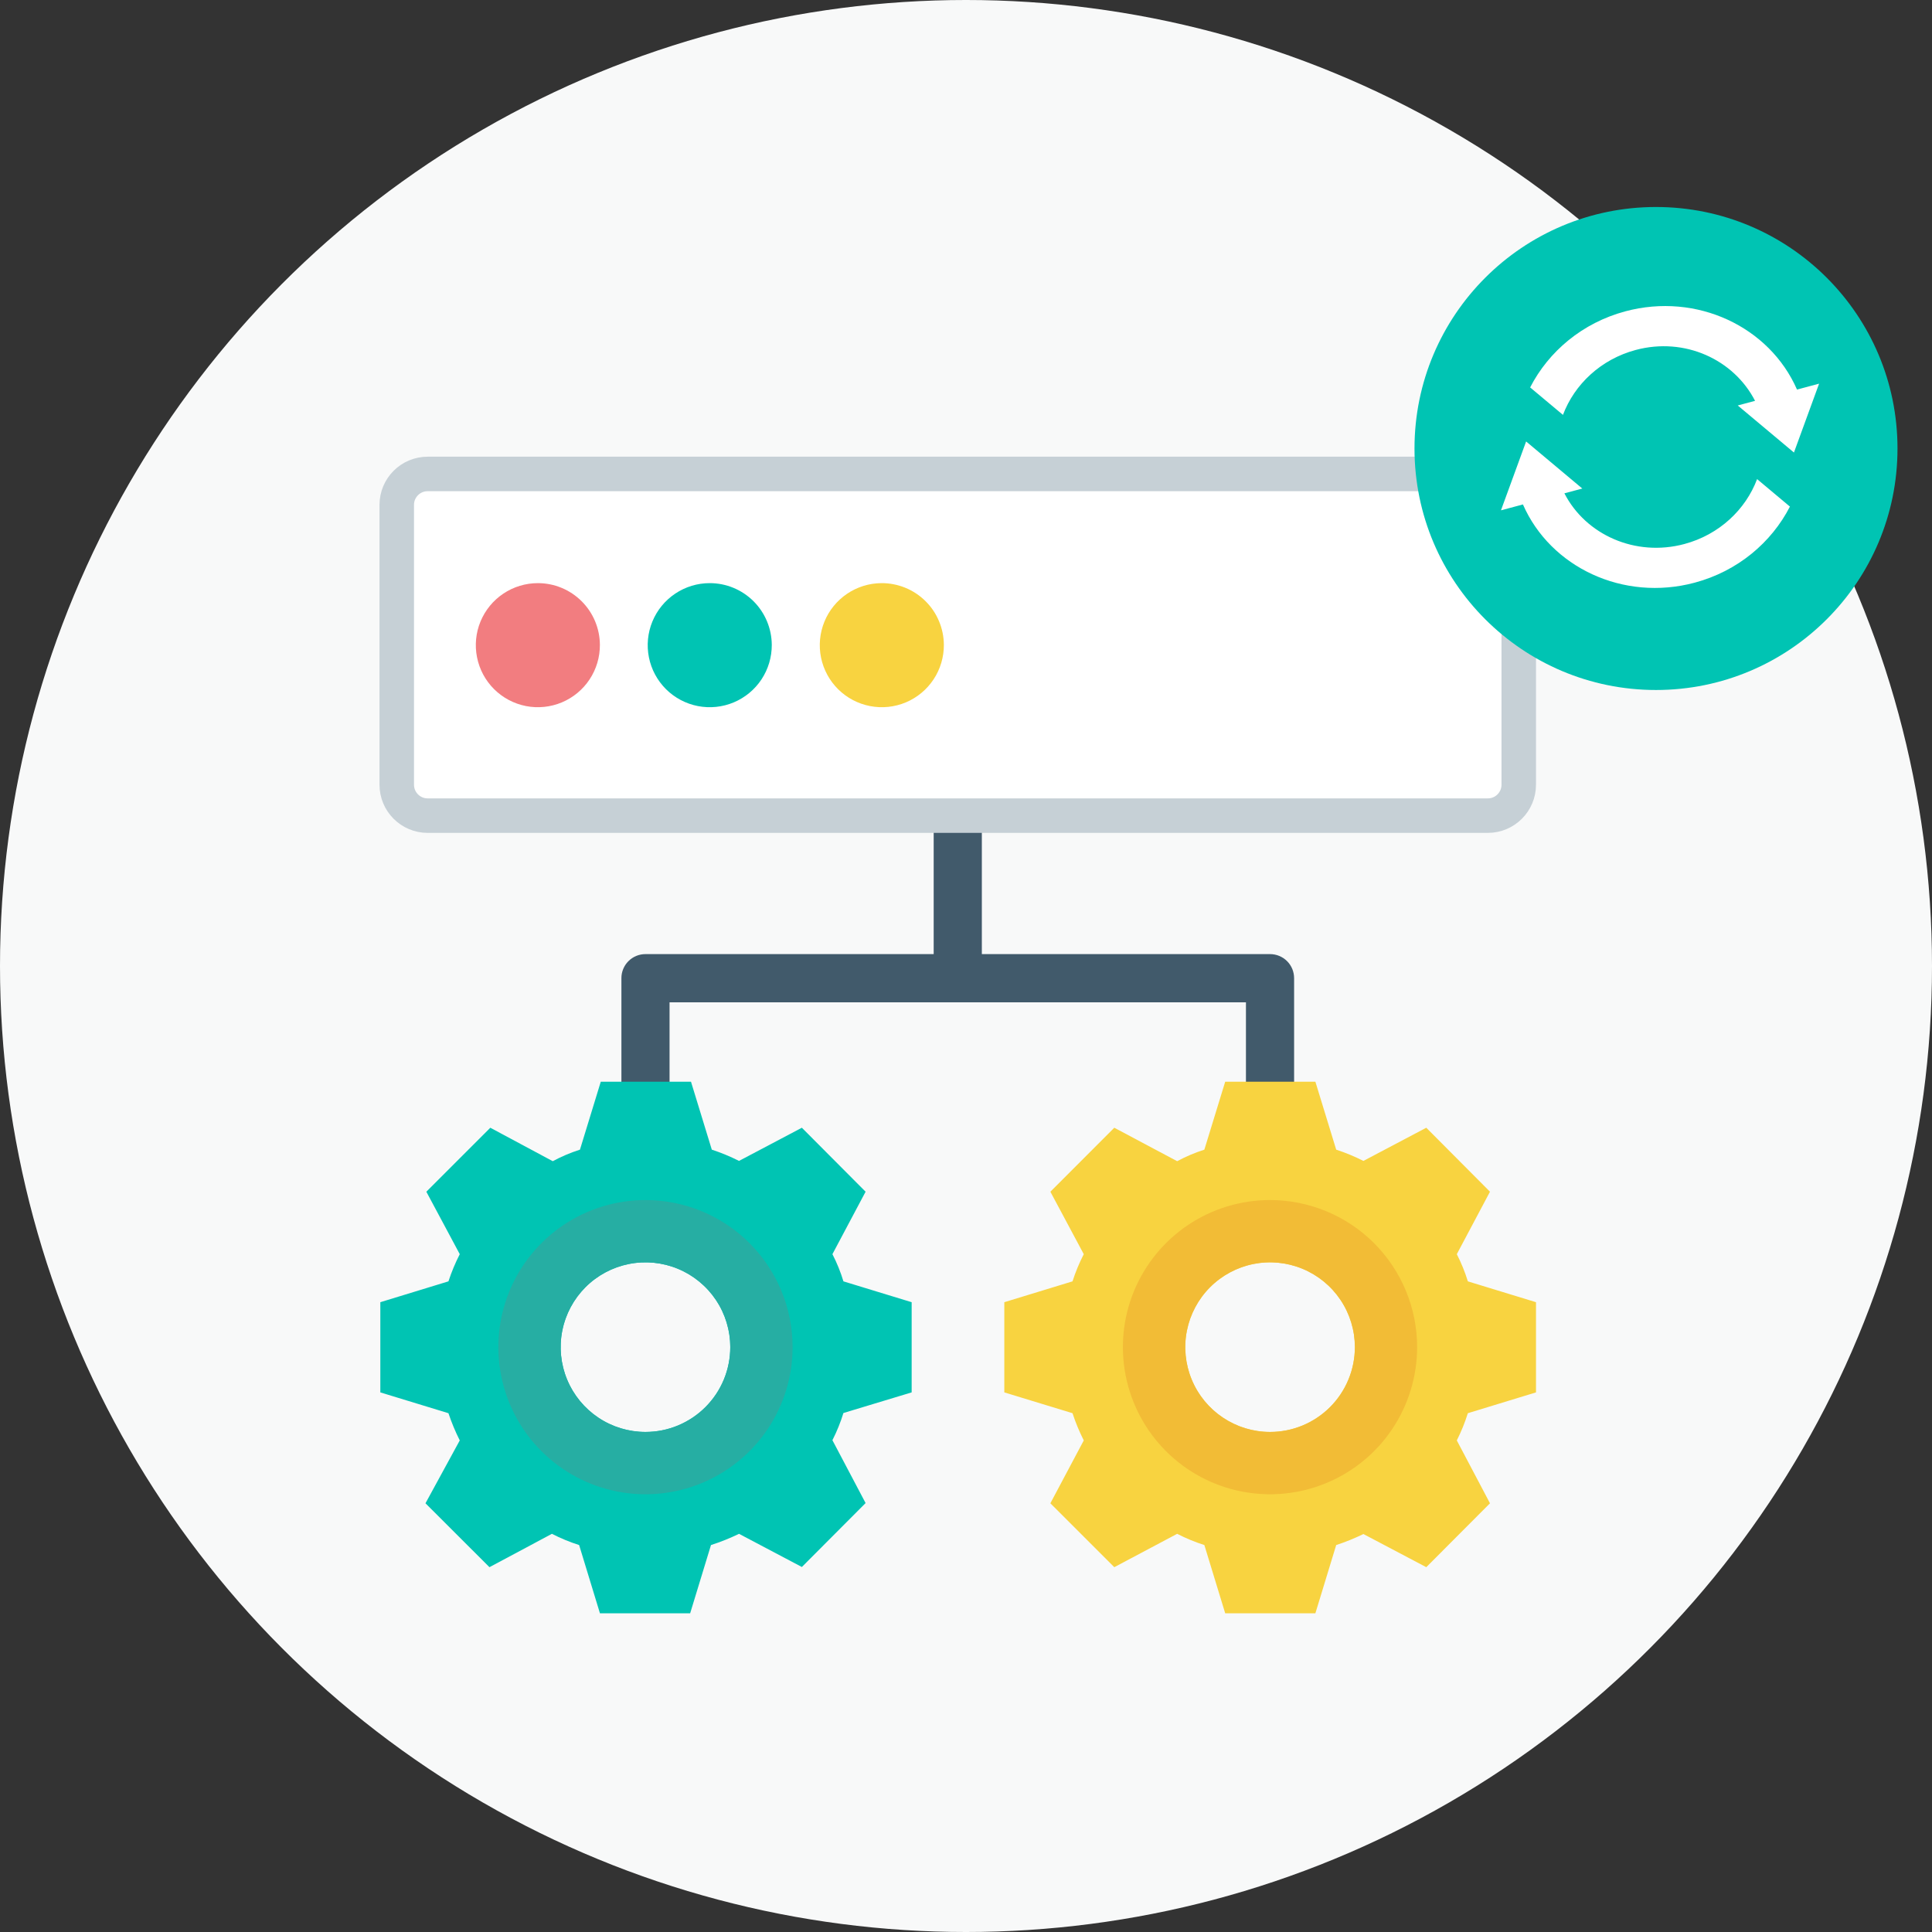 <svg width="70" height="70" viewBox="0 0 70 70" fill="none" xmlns="http://www.w3.org/2000/svg">
<rect x="0" y="0" width="70" height="70" fill="#333333" stroke="none"/>
<circle cx="35" cy="35" r="35" fill="#F8F9F9"/>
<path d="M46.888 35.444V42.248H45.143V36.316H24.259V42.248H22.515V35.444C22.514 35.329 22.536 35.215 22.58 35.109C22.623 35.003 22.687 34.906 22.769 34.825C22.85 34.743 22.946 34.679 23.052 34.635C23.158 34.591 23.272 34.569 23.387 34.569H33.829V28.746H35.574V34.569H46.015C46.13 34.569 46.244 34.591 46.35 34.635C46.456 34.679 46.553 34.743 46.634 34.825C46.715 34.906 46.779 35.003 46.823 35.109C46.866 35.215 46.888 35.329 46.888 35.444Z" fill="#415A6B"/>
<path d="M15.495 17.172H53.907C54.526 17.172 55.027 17.674 55.027 18.292V28.432C55.027 29.05 54.526 29.552 53.907 29.552H15.495C14.876 29.552 14.375 29.05 14.375 28.432V18.292C14.375 17.674 14.876 17.172 15.495 17.172Z" fill="white" stroke="#C6D0D6" stroke-width="1.25"/>
<path d="M21.735 23.363C21.738 23.808 21.608 24.244 21.362 24.616C21.117 24.987 20.766 25.277 20.356 25.449C19.945 25.621 19.493 25.667 19.056 25.582C18.619 25.496 18.217 25.283 17.902 24.969C17.586 24.655 17.371 24.254 17.284 23.817C17.196 23.381 17.24 22.928 17.41 22.517C17.581 22.105 17.869 21.754 18.239 21.507C18.609 21.259 19.045 21.128 19.49 21.128C20.084 21.129 20.653 21.364 21.073 21.783C21.494 22.202 21.732 22.77 21.735 23.363Z" fill="#F27D80"/>
<path d="M27.963 23.363C27.965 23.808 27.836 24.244 27.59 24.616C27.345 24.987 26.994 25.277 26.584 25.449C26.174 25.621 25.721 25.667 25.284 25.582C24.848 25.497 24.446 25.284 24.13 24.97C23.815 24.656 23.599 24.255 23.512 23.819C23.424 23.383 23.468 22.93 23.637 22.519C23.807 22.107 24.095 21.755 24.465 21.508C24.835 21.26 25.27 21.128 25.715 21.128C26.309 21.128 26.879 21.363 27.3 21.782C27.721 22.201 27.959 22.769 27.963 23.363Z" fill="#00C4B3"/>
<path d="M34.198 23.363C34.2 23.808 34.071 24.243 33.826 24.614C33.581 24.985 33.232 25.275 32.822 25.448C32.413 25.62 31.961 25.667 31.525 25.583C31.088 25.499 30.686 25.287 30.37 24.975C30.054 24.663 29.838 24.264 29.748 23.828C29.659 23.393 29.7 22.941 29.868 22.529C30.035 22.117 30.321 21.765 30.689 21.515C31.057 21.266 31.49 21.131 31.935 21.128C32.23 21.126 32.523 21.183 32.797 21.294C33.07 21.405 33.319 21.569 33.529 21.777C33.74 21.984 33.907 22.231 34.021 22.504C34.136 22.776 34.196 23.068 34.198 23.363Z" fill="#F8D340"/>
<path d="M55.652 50.449V47.181L53.183 46.426C53.079 46.087 52.945 45.757 52.783 45.441L53.985 43.178L51.677 40.86L49.399 42.062C49.081 41.901 48.752 41.765 48.413 41.654L47.659 39.193H44.391L43.636 41.654C43.295 41.763 42.966 41.903 42.651 42.072L40.373 40.86L38.057 43.178L39.267 45.441C39.104 45.758 38.968 46.087 38.859 46.426L36.388 47.181V50.449L38.859 51.203C38.97 51.542 39.106 51.871 39.267 52.189L38.057 54.467L40.373 56.782L42.651 55.573C42.967 55.736 43.297 55.872 43.636 55.98L44.391 58.452H47.659L48.413 55.98C48.751 55.87 49.08 55.736 49.399 55.581L51.677 56.782L53.985 54.467L52.783 52.189C52.943 51.872 53.077 51.542 53.183 51.203L55.652 50.449ZM46.015 51.882C45.407 51.882 44.814 51.701 44.309 51.363C43.804 51.026 43.41 50.546 43.178 49.984C42.946 49.423 42.885 48.806 43.004 48.21C43.123 47.614 43.415 47.067 43.845 46.637C44.274 46.208 44.822 45.915 45.417 45.797C46.013 45.678 46.63 45.739 47.192 45.971C47.753 46.203 48.233 46.596 48.571 47.101C48.909 47.606 49.089 48.2 49.09 48.807C49.09 49.211 49.011 49.611 48.856 49.984C48.702 50.358 48.475 50.697 48.19 50.982C47.904 51.268 47.565 51.494 47.192 51.649C46.819 51.803 46.419 51.883 46.015 51.882Z" fill="#F8D340"/>
<path d="M46.015 43.48C44.961 43.48 43.93 43.792 43.053 44.378C42.177 44.964 41.494 45.796 41.09 46.77C40.687 47.744 40.581 48.816 40.787 49.849C40.993 50.883 41.5 51.833 42.246 52.579C42.991 53.324 43.941 53.832 44.975 54.037C46.009 54.243 47.081 54.138 48.054 53.734C49.029 53.331 49.861 52.648 50.447 51.771C51.032 50.894 51.345 49.864 51.345 48.81C51.345 47.396 50.783 46.04 49.784 45.041C48.784 44.041 47.428 43.48 46.015 43.48ZM46.015 51.882C45.407 51.882 44.814 51.701 44.309 51.363C43.804 51.025 43.41 50.546 43.178 49.984C42.946 49.423 42.885 48.805 43.004 48.21C43.123 47.614 43.415 47.067 43.845 46.637C44.274 46.208 44.822 45.915 45.417 45.796C46.013 45.678 46.631 45.738 47.192 45.971C47.753 46.203 48.233 46.596 48.571 47.101C48.909 47.606 49.089 48.2 49.09 48.807C49.09 49.211 49.011 49.611 48.856 49.984C48.702 50.358 48.475 50.697 48.19 50.982C47.904 51.268 47.565 51.494 47.192 51.649C46.819 51.803 46.419 51.882 46.015 51.882Z" fill="#F2BC36"/>
<path d="M33.031 50.449V47.181L30.559 46.426C30.457 46.086 30.323 45.756 30.16 45.441L31.362 43.178L29.053 40.86L26.776 42.062C26.458 41.901 26.128 41.765 25.79 41.654L25.036 39.193H21.767L21.013 41.654C20.672 41.763 20.343 41.903 20.027 42.072L17.765 40.86L15.447 43.178L16.658 45.441C16.496 45.758 16.359 46.088 16.248 46.426L13.78 47.181V50.449L16.248 51.203C16.361 51.541 16.498 51.871 16.658 52.189L15.416 54.467L17.734 56.782L19.997 55.573C20.314 55.736 20.644 55.872 20.983 55.98L21.737 58.452H25.006L25.76 55.98C26.108 55.869 26.447 55.733 26.776 55.573L29.053 56.775L31.362 54.459L30.16 52.181C30.321 51.865 30.454 51.535 30.559 51.196L33.031 50.449ZM23.386 51.882C22.779 51.882 22.185 51.702 21.68 51.365C21.175 51.027 20.781 50.547 20.548 49.986C20.316 49.425 20.255 48.807 20.373 48.211C20.491 47.615 20.784 47.068 21.213 46.638C21.642 46.208 22.19 45.916 22.785 45.797C23.381 45.678 23.999 45.738 24.56 45.971C25.122 46.203 25.602 46.596 25.94 47.101C26.278 47.606 26.458 48.2 26.459 48.807C26.459 49.211 26.38 49.611 26.226 49.984C26.071 50.357 25.845 50.696 25.56 50.981C25.274 51.267 24.936 51.493 24.563 51.648C24.19 51.803 23.79 51.882 23.386 51.882Z" fill="#00C4B3"/>
<path d="M23.387 43.48C22.333 43.48 21.302 43.792 20.425 44.378C19.549 44.964 18.866 45.796 18.462 46.77C18.059 47.744 17.953 48.816 18.159 49.849C18.365 50.883 18.872 51.833 19.618 52.579C20.363 53.324 21.313 53.832 22.347 54.037C23.381 54.243 24.453 54.138 25.427 53.734C26.401 53.331 27.233 52.648 27.819 51.771C28.404 50.894 28.717 49.864 28.717 48.81C28.717 47.396 28.155 46.04 27.156 45.041C26.156 44.041 24.8 43.48 23.387 43.48ZM23.387 51.882C22.779 51.882 22.185 51.702 21.68 51.364C21.175 51.027 20.781 50.547 20.549 49.986C20.316 49.425 20.255 48.807 20.373 48.211C20.492 47.615 20.784 47.068 21.213 46.638C21.643 46.208 22.19 45.916 22.786 45.797C23.382 45.678 23.999 45.738 24.561 45.97C25.122 46.203 25.602 46.596 25.94 47.101C26.278 47.606 26.459 48.2 26.459 48.807C26.459 49.211 26.38 49.611 26.226 49.984C26.072 50.357 25.846 50.696 25.56 50.981C25.275 51.267 24.936 51.493 24.563 51.648C24.19 51.803 23.791 51.882 23.387 51.882Z" fill="#26AEA3"/>
<circle cx="60" cy="16.25" r="8.75" fill="#00C4B3"/>
<path d="M59.264 12.68C61.039 12.204 62.818 13.024 63.589 14.523L62.962 14.691L64.998 16.396L65.909 13.901L65.109 14.115C64.115 11.841 61.481 10.585 58.889 11.28C57.328 11.698 56.107 12.738 55.44 14.037L56.629 15.032C57.045 13.928 57.999 13.019 59.264 12.68Z" fill="white"/>
<path d="M64.852 18.355L63.663 17.359C63.247 18.463 62.293 19.372 61.028 19.711C59.251 20.187 57.452 19.376 56.681 17.874L57.33 17.701L55.294 15.995L54.383 18.49L55.179 18.277C56.174 20.551 58.81 21.806 61.403 21.111C62.964 20.693 64.185 19.653 64.852 18.355Z" fill="white"/>
</svg>
